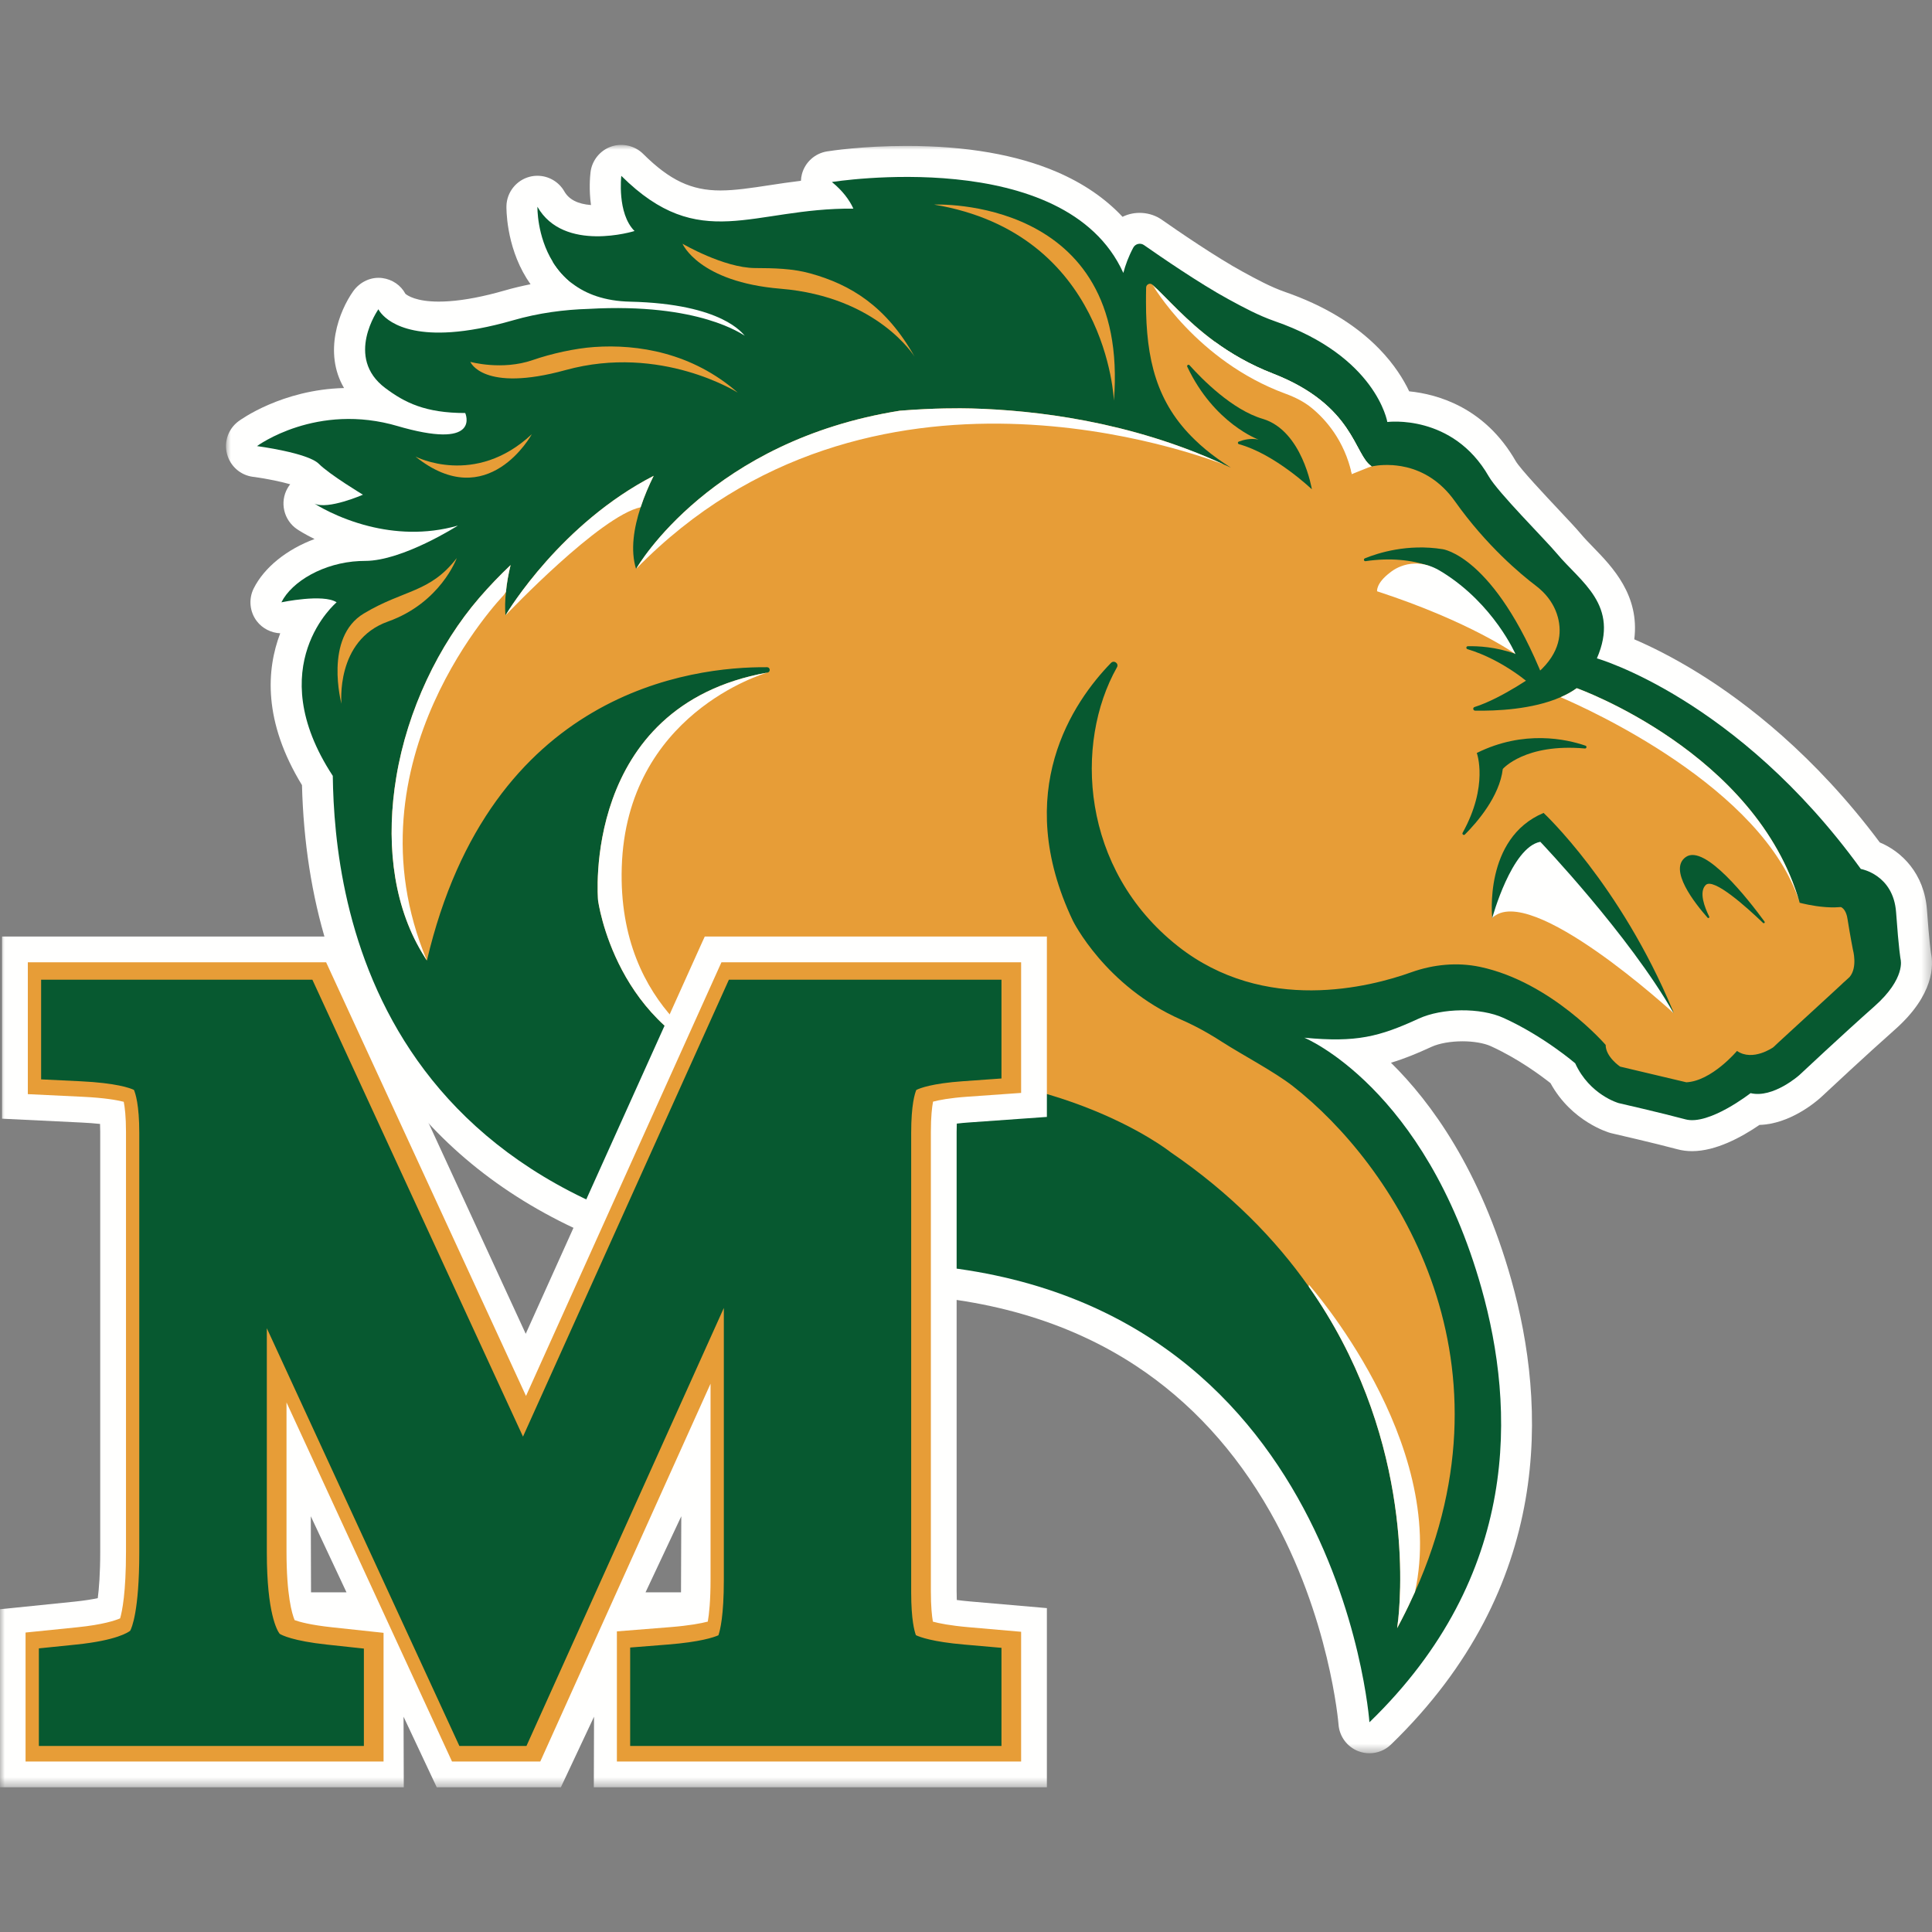 <?xml version="1.0" encoding="UTF-8"?>
<svg width="200px" height="200px" viewBox="0 0 200 200" version="1.1" xmlns="http://www.w3.org/2000/svg" xmlns:xlink="http://www.w3.org/1999/xlink">
    <rect x="0" y="0" width="200" height="200" fill="#808080" stroke="none"/>
    <title>marywood_BGD</title>
    <defs>
        <polygon id="path-1" points="8.40935371e-15 0 176.605 0 176.605 166.496 8.40935371e-15 166.496"></polygon>
        <polygon id="path-3" points="0 0 141.98 0 141.98 155.518 0 155.518"></polygon>
    </defs>
    <g id="marywood_BGD" stroke="none" stroke-width="1" fill="none" fill-rule="evenodd">
        <g id="marywood" transform="translate(0, 15)">
            <g id="Group-5" transform="translate(23.395, 0)">
                <mask id="mask-2" fill="white">
                    <use xlink:href="#path-1"></use>
                </mask>
                <g id="Clip-2"></g>
                <polyline id="Fill-1" fill="#E79D37" mask="url(#mask-2)" points="135.833 54.62 136.159 45.855 138.349 45.739 139.733 51.274 136.851 56.232 135.833 54.62"></polyline>
                <path d="M176.502,83.681 C176.463,83.432 176.308,82.314 176.087,79.218 C175.816,75.415 173.444,73.137 171.202,72.211 C164.442,63.15 157.289,57.689 152.459,54.696 C149.745,53.014 147.433,51.89 145.784,51.182 C146.36,46.622 143.499,43.675 141.566,41.683 C141.076,41.179 140.614,40.704 140.233,40.246 C139.787,39.71 138.959,38.83 137.994,37.804 C136.683,36.41 133.956,33.51 133.506,32.725 C130.342,27.214 125.492,25.814 122.484,25.51 C121.917,24.316 120.957,22.734 119.375,21.108 C116.932,18.597 113.652,16.616 109.625,15.22 C108.144,14.706 106.639,13.885 105.308,13.159 C102.516,11.647 98.478,8.868 96.87,7.743 C95.684,6.914 94.069,6.813 92.81,7.445 C91.017,5.529 88.729,3.967 85.993,2.792 C81.845,1.011 76.616,0.107 70.452,0.107 C65.899,0.107 62.577,0.617 62.213,0.675 C60.965,0.876 59.948,1.794 59.622,3.015 C59.561,3.245 59.526,3.48 59.517,3.715 C58.341,3.856 57.237,4.024 56.22,4.179 C54.404,4.456 52.689,4.717 51.178,4.717 C48.167,4.717 45.926,3.655 43.183,0.929 C42.323,0.074 41.011,-0.224 39.868,0.174 C38.717,0.575 37.881,1.616 37.737,2.825 C37.683,3.278 37.561,4.631 37.784,6.227 C36.41,6.119 35.504,5.653 35.024,4.813 C34.454,3.816 33.387,3.196 32.239,3.196 C31.972,3.196 31.707,3.229 31.452,3.294 C30.061,3.646 29.066,4.894 29.032,6.327 C29.028,6.489 28.96,10.334 31.113,13.805 C31.245,14.017 31.382,14.223 31.525,14.425 C30.604,14.607 29.702,14.825 28.829,15.077 C26.675,15.696 24.744,16.069 23.091,16.183 C22.722,16.209 22.363,16.222 22.023,16.222 C19.708,16.222 18.8,15.607 18.572,15.414 C18.1,14.53 17.226,13.928 16.19,13.786 C15.03,13.63 13.864,14.166 13.161,15.159 C11.725,17.185 10.054,21.473 12.219,25.169 C5.794,25.326 1.484,28.467 1.299,28.604 C0.243,29.387 -0.226,30.714 0.104,31.986 C0.434,33.258 1.49,34.191 2.792,34.361 C4.427,34.575 5.807,34.896 6.645,35.132 C6.547,35.256 6.457,35.387 6.377,35.527 C5.536,36.986 5.975,38.861 7.376,39.796 C7.489,39.871 8.119,40.284 9.166,40.8 C6.321,41.857 3.969,43.715 2.868,45.915 C2.321,47.007 2.449,48.34 3.195,49.309 C3.773,50.059 4.671,50.519 5.614,50.556 C4.187,54.305 3.826,59.66 7.866,66.275 C8.174,78.13 11.315,88.348 17.205,96.649 C27.23,110.776 44.487,118.282 68.497,118.96 C78.484,119.241 87.126,121.737 94.185,126.38 C99.812,130.082 104.491,135.172 108.092,141.51 C114.255,152.364 115.161,163.41 115.169,163.515 C115.256,164.753 116.062,165.84 117.222,166.284 C117.589,166.425 117.975,166.496 118.368,166.496 C119.206,166.496 119.999,166.175 120.6,165.593 C137.483,149.244 136.694,130.418 133.059,117.504 C129.855,106.122 124.774,99.123 120.597,95.013 C121.985,94.602 123.329,94.042 124.802,93.365 C125.58,93.008 126.778,92.794 128.007,92.794 C129.147,92.794 130.243,92.984 130.939,93.302 C133.725,94.571 136.077,96.309 137.113,97.128 C139.296,101.118 143.128,102.232 143.292,102.278 C143.34,102.292 143.393,102.305 143.443,102.317 C143.626,102.359 147.965,103.357 150.251,103.972 C150.732,104.102 151.244,104.167 151.772,104.167 C154.225,104.167 156.869,102.735 158.748,101.45 C161.871,101.361 164.531,99.114 165.091,98.61 C165.861,97.889 169.85,94.165 172.769,91.58 C176.866,87.951 176.755,84.873 176.502,83.681" id="Fill-3" fill="#FFFFFE" mask="url(#mask-2)"></path>
                <path d="M173.356,84.313 C173.356,84.313 173.169,83.377 172.888,79.447 C172.607,75.517 169.238,74.955 169.238,74.955 C156.419,57.27 141.915,53.153 141.915,53.153 C144.318,47.632 140.235,45.259 137.768,42.298 C136.611,40.91 131.678,35.984 130.724,34.322 C126.977,27.794 120.221,28.685 120.221,28.685 C120.221,28.685 119.098,21.899 108.573,18.25 C106.892,17.666 105.309,16.813 103.778,15.978 C100.814,14.372 96.652,11.505 95.031,10.371 C94.657,10.109 94.133,10.233 93.919,10.637 C93.435,11.544 93.111,12.426 92.891,13.254 C86.878,-0.039 62.722,3.842 62.722,3.842 C63.831,4.742 64.527,5.684 64.948,6.597 C54.467,6.506 49.066,11.301 40.922,3.203 C40.922,3.203 40.462,7.088 42.292,8.915 C42.292,8.915 34.979,11.202 32.239,6.404 C32.239,6.404 32.167,9.42 33.837,12.112 C34.342,12.924 35.005,13.706 35.873,14.369 C37.262,15.424 39.182,16.169 41.835,16.229 C51.507,16.453 53.514,19.608 53.705,19.754 C53.491,19.667 49.06,16.319 37.55,16.976 C37.55,16.976 37.55,16.976 37.546,16.976 C35.016,17.051 32.359,17.395 29.716,18.159 C27.152,18.896 25.041,19.263 23.316,19.383 C17.043,19.825 15.778,17.014 15.778,17.014 C15.778,17.014 12.245,21.999 16.497,25.177 C18.488,26.666 20.614,27.756 24.765,27.756 C24.765,27.756 26.426,31.461 18.413,29.29 C18.222,29.238 18.031,29.186 17.833,29.126 C9.377,26.61 3.209,31.18 3.209,31.18 C3.209,31.18 8.464,31.869 9.606,33.011 C10.751,34.153 14.176,36.211 14.176,36.211 C14.176,36.211 10.534,37.806 9.156,37.128 C9.291,37.218 11.507,38.648 14.823,39.475 C17.38,40.111 20.587,40.385 24.005,39.408 C24.005,39.408 18.289,43.064 14.408,43.064 C14.21,43.064 14.015,43.068 13.816,43.079 C10.115,43.251 6.821,45.184 5.736,47.351 C5.736,47.351 10.078,46.438 11.452,47.351 C11.452,47.351 3.588,53.924 11.055,65.317 C11.231,78.178 15.078,114.245 68.587,115.753 C115.123,117.063 118.368,163.289 118.368,163.289 C134.089,148.066 133.445,130.714 129.972,118.373 C124.106,97.536 111.631,92.424 111.631,92.424 C117.028,92.936 119.379,92.326 123.463,90.451 C125.873,89.343 129.856,89.279 132.27,90.384 C136.428,92.278 139.669,95.073 139.669,95.073 C141.166,98.349 144.161,99.191 144.161,99.191 C144.161,99.191 148.652,100.22 151.085,100.875 C153.518,101.53 157.823,98.162 157.823,98.162 C160.162,98.723 162.876,96.29 162.876,96.29 C162.876,96.29 167.367,92.079 170.642,89.178 C173.917,86.278 173.356,84.313 173.356,84.313" id="Fill-4" fill="#075930" mask="url(#mask-2)"></path>
            </g>
            <path d="M191.463,86.146 C191.455,86.146 191.455,86.153 191.455,86.153 L191.011,86.561 C190.87,86.68 190.744,86.798 190.625,86.917 C190.588,86.954 190.551,86.991 190.514,87.02 L189.477,87.976 L184.208,92.815 L183.793,93.2 C183.793,93.207 183.786,93.215 183.786,93.215 L183.557,93.422 C183.557,93.422 181.437,94.919 179.814,93.793 C179.814,93.793 177.191,96.912 174.569,97.038 L167.715,95.415 C167.715,95.415 166.218,94.415 166.218,93.17 C166.218,93.17 160.616,86.665 153.228,85.094 C150.85,84.59 148.382,84.834 146.093,85.65 C141.869,87.168 130.888,90.029 121.922,82.938 C111.852,74.972 111.208,61.909 115.624,54.084 C115.854,53.691 115.328,53.299 115.009,53.625 C111.104,57.641 104.687,66.918 111.067,80.322 C111.067,80.322 114.409,87.102 122.271,90.555 C123.204,90.962 124.108,91.422 124.983,91.926 C124.99,91.933 124.997,91.94 125.005,91.94 C125.538,92.244 126.057,92.563 126.568,92.896 C128.569,94.178 131.94,95.956 133.83,97.431 C144.093,105.441 157.459,125.255 146.478,149.795 C146.048,150.751 145.589,151.715 145.085,152.685 C144.944,152.967 144.789,153.256 144.633,153.545 C144.64,153.486 144.678,153.226 144.722,152.796 C144.73,152.752 144.737,152.7 144.744,152.648 C145.152,148.773 145.989,133.109 135.482,118.193 C132.059,113.325 127.42,108.538 121.174,104.27 C121.174,104.27 108.696,94.297 86.615,96.29 C84.496,96.483 82.555,96.468 80.784,96.29 L80.776,96.29 C79.22,96.134 77.797,95.845 76.479,95.468 C63.674,91.703 61.911,78.203 61.911,78.203 C61.911,78.203 60.096,58.093 79.435,54.625 C79.442,54.625 79.45,54.625 79.45,54.625 C79.783,54.566 79.746,54.069 79.405,54.069 C71.618,54.002 50.745,56.529 44.194,84.434 L44.187,84.427 C44.157,84.39 43.987,84.131 43.72,83.679 C43.624,83.523 43.52,83.345 43.409,83.145 C40.564,78.084 39.978,71.719 41.023,65.443 C42.172,58.493 45.424,51.743 49.618,46.882 C50.655,45.682 51.738,44.555 52.856,43.496 C52.641,44.385 52.463,45.326 52.375,46.274 C52.286,47.089 52.263,47.912 52.323,48.712 C52.323,48.712 52.323,48.712 52.33,48.705 L52.338,48.683 C52.671,48.127 58.132,39.168 67.668,34.256 C67.179,35.241 66.698,36.353 66.32,37.509 C65.608,39.657 65.245,41.962 65.845,43.896 L65.853,43.888 C66.083,43.481 73.678,30.603 93.173,27.513 L93.202,27.513 C96.752,27.231 99.382,27.254 100.553,27.283 C107.14,27.461 117.002,28.609 126.709,33.092 C126.768,33.115 126.805,33.129 126.82,33.137 C126.828,33.137 126.828,33.137 126.828,33.137 C126.902,33.166 126.961,33.203 127.02,33.226 C127.132,33.27 127.228,33.322 127.332,33.374 C127.361,33.381 127.376,33.396 127.398,33.396 C126.909,33.085 126.442,32.774 126.005,32.455 C125.153,31.84 124.39,31.21 123.716,30.551 C119.714,26.713 118.632,22.2 118.632,16.258 C118.632,15.776 118.632,15.272 118.647,14.761 C118.662,14.427 119.055,14.249 119.307,14.479 C120.811,15.842 122.752,18.169 125.738,20.362 C127.391,21.57 129.369,22.741 131.777,23.675 C140.224,26.964 140.165,32.114 141.98,33.263 C141.988,33.27 141.988,33.278 141.995,33.278 C142.003,33.278 142.003,33.285 142.01,33.285 C142.01,33.285 142.862,33.07 144.115,33.152 L144.174,33.152 C144.263,33.159 144.359,33.166 144.455,33.181 L144.493,33.181 C145.923,33.329 147.76,33.885 149.42,35.493 C149.835,35.893 150.235,36.36 150.62,36.901 C153.873,41.488 157.437,44.459 159.023,45.659 C159.275,45.852 159.505,46.052 159.727,46.274 C160.453,47 161.001,47.89 161.268,48.89 C161.691,50.468 161.542,52.55 159.238,54.603 C159.238,54.61 159.23,54.61 159.23,54.617 L159.223,54.617 C159.223,54.617 155.54,57.278 152.65,58.189 C152.435,58.248 152.48,58.56 152.703,58.567 C154.866,58.604 158.645,58.448 161.55,57.174 C162.157,56.915 162.72,56.603 163.224,56.24 C163.224,56.24 181.815,62.85 186.298,78.447 C186.298,78.447 186.306,78.447 186.313,78.455 C186.454,78.492 187.632,78.803 188.951,78.899 C188.98,78.899 189.017,78.907 189.047,78.907 C189.358,78.929 189.677,78.936 189.988,78.929 C190.129,78.929 190.262,78.922 190.396,78.907 L190.573,78.899 C190.811,79.01 191.048,79.27 191.196,79.833 C191.218,79.929 191.24,80.025 191.255,80.137 C191.529,81.871 191.811,83.301 191.811,83.301 C191.811,83.301 192.33,85.138 191.463,86.146" id="Fill-6" fill="#E79D37"></path>
            <path d="M35.349,57.853 C35.349,57.853 33.499,51.007 37.662,48.51 C41.825,46.012 44.507,46.382 47.282,42.774 C47.282,42.774 45.617,47.4 40.159,49.343 C34.702,51.285 35.349,57.853 35.349,57.853" id="Fill-7" fill="#E79D37"></path>
            <path d="M43.008,32.263 C43.008,32.263 49.156,35.467 55.054,29.946 C55.054,29.946 50.513,38.286 43.008,32.263" id="Fill-8" fill="#E79D37"></path>
            <path d="M115.312,26.484 C115.312,26.484 114.657,9.173 96.691,6.179 C96.691,6.179 116.996,5.243 115.312,26.484" id="Fill-9" fill="#E79D37"></path>
            <path d="M61.521,20.922 C66.022,20.611 71.651,21.506 76.37,25.642 C76.37,25.642 68.432,20.589 58.551,23.309 C49.99,25.666 48.688,22.46 48.688,22.46 C48.688,22.46 51.961,23.376 55.144,22.274 C57.047,21.615 59.513,21.061 61.521,20.922" id="Fill-10" fill="#E79D37"></path>
            <path d="M83.874,13.301 C88.044,14.453 91.726,16.679 94.678,21.923 C94.678,21.923 90.889,15.723 80.803,14.889 C72.317,14.187 70.653,10.232 70.653,10.232 C70.653,10.232 74.928,12.731 78.158,12.748 C80.088,12.758 82.013,12.787 83.874,13.301" id="Fill-11" fill="#E79D37"></path>
            <path d="M57.232,12.112 C57.355,11.973 57.483,11.838 57.61,11.704 C57.61,11.704 58.085,12.913 59.268,14.369 C58.4,13.706 57.737,12.924 57.232,12.112" id="Fill-12" fill="#075930"></path>
            <path d="M164.13,62.192 C162.191,61.524 157.764,60.521 152.877,62.948 C152.877,62.948 154.127,66.317 151.411,71.208 C151.327,71.359 151.525,71.511 151.646,71.388 C152.893,70.14 155.231,67.456 155.568,64.603 C155.568,64.603 157.861,61.93 164.065,62.483 C164.243,62.499 164.299,62.25 164.13,62.192" id="Fill-13" fill="#075930"></path>
            <path d="M176.768,80.001 C176.849,80.091 176.992,79.994 176.938,79.885 C176.469,78.944 175.849,77.354 176.569,76.621 C177.375,75.801 180.881,78.976 182.51,80.54 C182.602,80.628 182.74,80.507 182.666,80.405 C180.958,78.071 176.501,72.382 174.537,73.704 C172.642,74.981 175.483,78.549 176.768,80.001" id="Fill-14" fill="#075930"></path>
            <path d="M122.905,22.964 C122.835,22.818 123.029,22.686 123.138,22.807 C124.43,24.247 127.554,27.425 130.705,28.356 C134.822,29.572 135.804,35.654 135.804,35.654 C135.804,35.654 131.971,31.995 128.255,30.982 C128.121,30.945 128.108,30.761 128.239,30.712 C128.695,30.541 129.489,30.325 130.284,30.508 C130.284,30.508 125.684,28.847 122.905,22.964" id="Fill-15" fill="#075930"></path>
            <path d="M149.329,41.849 C145.719,41.274 142.681,42.232 141.287,42.801 C141.126,42.866 141.187,43.118 141.359,43.093 C143.928,42.712 146.116,42.963 147.967,43.586 L147.805,44.45 L156.855,52.684 C154.84,51.959 152.996,51.871 151.944,51.899 C151.769,51.904 151.741,52.148 151.909,52.198 C155.694,53.342 158.548,55.951 158.548,55.951 L159.806,55.305 C154.66,42.485 149.329,41.849 149.329,41.849" id="Fill-16" fill="#075930"></path>
            <path d="M148.965,44.028 C149.013,44.056 149.062,44.084 149.111,44.115 C149.062,44.086 149.014,44.056 148.965,44.028 C146.048,42.355 143.917,44.257 143.917,44.257 C142.422,45.379 142.556,46.21 142.556,46.21 C152.235,49.367 156.885,52.715 156.885,52.715 C156.885,52.715 154.654,47.558 149.33,44.245 L148.965,44.028" id="Fill-17" fill="#FFFFFE"></path>
            <path d="M154.476,80.032 C154.476,80.032 153.552,71.774 159.791,69.154 C159.791,69.154 167.713,76.515 173.182,89.646 C173.213,89.721 173.227,89.8 173.247,89.875 L165.592,79.447 L159.603,74.955 L154.476,80.032" id="Fill-18" fill="#075930"></path>
            <path d="M154.476,80.032 C154.476,80.032 156.475,72.684 159.454,72.144 C159.454,72.144 168.648,81.804 173.247,89.875 C173.247,89.875 158.368,76.202 154.476,80.032" id="Fill-19" fill="#FFFFFE"></path>
            <path d="M76.483,95.467 C63.674,91.705 61.911,78.201 61.911,78.201 C61.911,78.201 60.096,58.093 79.436,54.627 C79.039,54.74 64.855,58.926 64.364,74.77 C63.897,89.764 75.139,94.789 76.483,95.467" id="Fill-20" fill="#FFFFFE"></path>
            <path d="M126.71,33.092 C124.479,32.263 90.051,19.073 65.854,43.888 C66.083,43.481 73.678,30.603 93.174,27.513 L93.203,27.513 C96.752,27.231 99.383,27.254 100.553,27.283 C107.141,27.461 117.003,28.609 126.71,33.092" id="Fill-21" fill="#FFFFFE"></path>
            <path d="M67.669,34.256 C67.18,35.241 66.698,36.353 66.32,37.509 C62.119,38.42 52.628,48.393 52.331,48.705 L52.338,48.683 C52.672,48.127 58.133,39.168 67.669,34.256" id="Fill-22" fill="#FFFFFE"></path>
            <path d="M52.857,43.496 C52.642,44.385 52.464,45.326 52.376,46.274 L52.138,46.615 C52.138,46.615 35.518,63.709 44.188,84.427 C44.158,84.39 43.988,84.131 43.721,83.679 C43.625,83.523 43.521,83.345 43.41,83.145 C40.564,78.084 39.979,71.719 41.024,65.443 C42.172,58.493 45.425,51.743 49.619,46.882 C50.656,45.682 51.738,44.555 52.857,43.496" id="Fill-23" fill="#FFFFFE"></path>
            <path d="M186.299,78.447 C182.55,66.488 164.136,58.278 161.55,57.174 C162.158,56.915 162.721,56.603 163.225,56.24 C163.225,56.24 181.816,62.85 186.299,78.447" id="Fill-24" fill="#FFFFFE"></path>
            <path d="M146.479,149.795 C146.049,150.751 145.59,151.715 145.086,152.685 C144.945,152.967 144.79,153.256 144.634,153.545 C144.641,153.486 144.678,153.226 144.723,152.796 C144.73,152.752 144.738,152.7 144.745,152.648 C145.153,148.773 145.99,133.109 135.483,118.193 L135.498,117.993 C135.498,117.993 149.887,134.161 146.479,149.795" id="Fill-25" fill="#FFFFFE"></path>
            <path d="M141.996,33.278 C140.344,33.678 139.944,34.078 139.944,34.078 C138.958,28.024 134.108,26.112 134.108,26.112 C129.151,23.4 126.547,21.452 125.739,20.362 C127.392,21.57 129.37,22.741 131.778,23.675 C140.247,26.972 140.166,32.144 141.996,33.278" id="Fill-26" fill="#FFFFFE"></path>
            <path d="M191.22,79.567 C191.277,79.653 191.329,79.756 191.383,79.855 C191.329,79.757 191.277,79.652 191.22,79.567 Z M190.931,79.21 C190.875,79.149 190.82,79.076 190.762,79.025 C190.82,79.076 190.874,79.149 190.931,79.21 L190.931,79.21 Z" id="Fill-27" fill="#FFFFFE"></path>
            <g id="Group-31" transform="translate(0, 14.479)">
                <mask id="mask-4" fill="white">
                    <use xlink:href="#path-3"></use>
                </mask>
                <g id="Clip-29"></g>
                <path d="M141.98,18.784 L139.943,19.599 C139.165,16.1 137.221,13.932 135.791,12.758 C134.99,12.1 134.053,11.637 133.08,11.28 C123.858,7.896 119.307,0 119.307,0 C120.811,1.363 122.752,3.69 125.738,5.883 C127.391,7.091 129.369,8.262 131.777,9.195 C140.224,12.485 140.165,17.635 141.98,18.784" id="Fill-28" fill="#FFFFFE" mask="url(#mask-4)"></path>
                <path d="M32.197,135.357 L32.174,127.483 L35.868,135.357 L32.197,135.357 Z M70.498,135.357 L66.827,135.357 L70.527,127.483 L70.498,135.357 Z M99.047,86.836 C99.45,86.784 99.882,86.749 100.344,86.715 L107.647,86.196 L108.373,86.144 L108.373,67.469 L72.959,67.469 L72.746,67.93 L54.423,108.595 L35.678,67.924 L35.471,67.469 L0.213,67.469 L0.213,86.328 L0.956,86.363 L8.438,86.726 C9.135,86.761 9.781,86.807 10.357,86.871 C10.369,87.136 10.375,87.412 10.375,87.701 L10.375,131.131 C10.375,133.449 10.248,134.988 10.121,135.962 C9.573,136.077 8.795,136.21 7.74,136.319 L0.685,137.04 L-0.024,137.109 L-0.024,155.542 L41.799,155.542 L41.776,148.233 L45.212,155.542 L58.06,155.542 L61.495,148.233 L61.472,155.542 L108.373,155.542 L108.373,136.993 L107.658,136.93 L100.488,136.308 C99.969,136.262 99.485,136.21 99.047,136.152 C99.035,135.869 99.03,135.57 99.03,135.259 L99.03,87.701 C99.03,87.401 99.035,87.107 99.047,86.836 L99.047,86.836 Z" id="Fill-30" fill="#FFFFFE" mask="url(#mask-4)"></path>
            </g>
            <path d="M96.588,99.043 C97.197,98.879 98.3,98.661 100.157,98.53 L105.706,98.138 L105.706,84.617 L74.683,84.617 L54.452,129.509 L33.761,84.617 L2.881,84.617 L2.881,98.265 L8.564,98.538 C10.826,98.647 12.123,98.882 12.81,99.057 C12.921,99.616 13.043,100.592 13.043,102.181 L13.043,145.612 C13.043,149.866 12.649,151.797 12.435,152.534 C11.902,152.763 10.618,153.188 8.012,153.454 L2.646,154 L2.646,167.35 L39.705,167.35 L39.705,154.03 L34.372,153.457 C32.14,153.217 31.002,152.898 30.499,152.716 C30.224,152.054 29.659,150.141 29.659,145.612 L29.659,130.179 L46.792,167.35 L55.931,167.35 L73.556,128.238 L73.556,148.483 C73.556,150.76 73.404,152.115 73.27,152.868 C72.582,153.048 71.369,153.282 69.357,153.442 L63.86,153.879 L63.86,167.35 L105.706,167.35 L105.706,153.921 L100.255,153.446 C98.356,153.28 97.214,153.047 96.572,152.872 C96.47,152.29 96.363,151.304 96.363,149.737 L96.363,102.181 C96.363,100.587 96.481,99.606 96.588,99.043" id="Fill-32" fill="#E79D37"></path>
            <path d="M94.856,97.833 C95.225,97.647 96.473,97.155 99.709,96.926 L103.672,96.644 L103.672,86.421 L75.454,86.421 L54.14,133.718 L32.338,86.421 L4.257,86.421 L4.257,96.735 L8.316,96.931 C12.05,97.112 13.459,97.632 13.863,97.825 C14.018,98.176 14.418,99.364 14.418,102.278 L14.418,145.709 C14.418,151.804 13.627,153.54 13.479,153.812 C13.298,153.961 12.094,154.816 7.855,155.248 L4.023,155.639 L4.023,165.743 L37.669,165.743 L37.669,155.661 L33.86,155.25 C30.311,154.868 29.17,154.268 28.949,154.13 C28.714,153.824 27.622,152.063 27.622,145.709 L27.622,122.499 L47.555,165.743 L54.499,165.743 L74.931,120.4 L74.931,148.582 C74.931,152.226 74.553,153.758 74.371,154.282 C73.889,154.498 72.493,154.974 69.16,155.24 L65.234,155.552 L65.234,165.743 L103.672,165.743 L103.672,155.583 L99.779,155.242 C96.55,154.96 95.241,154.476 94.815,154.273 C94.66,153.866 94.325,152.662 94.325,149.833 L94.325,102.278 C94.325,99.362 94.703,98.19 94.856,97.833" id="Fill-33" fill="#075930"></path>
        </g>
    </g>
</svg>